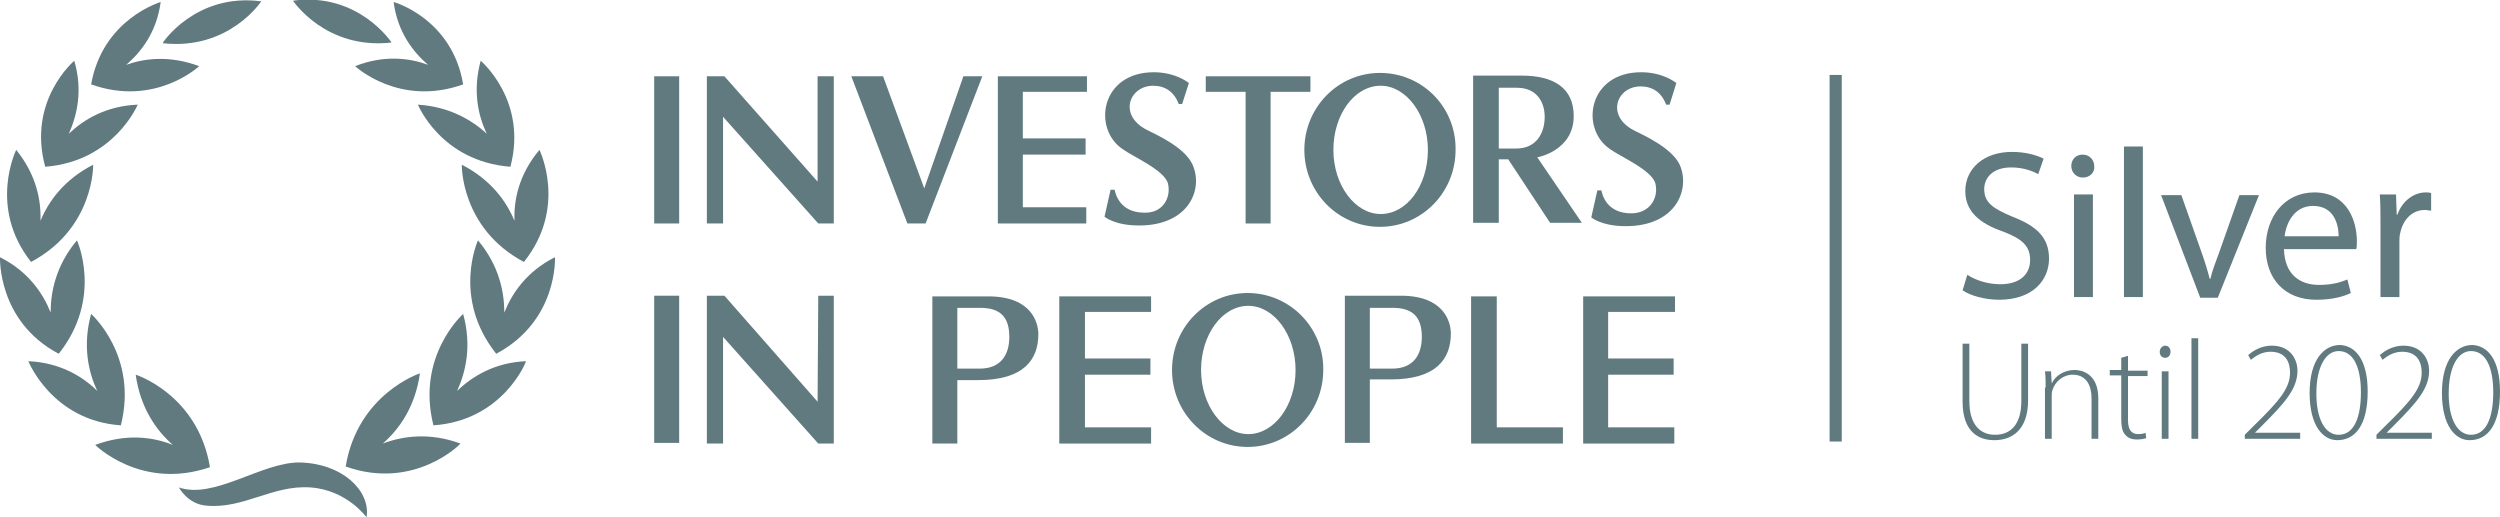 <?xml version="1.0" encoding="UTF-8"?> <!-- Generator: Adobe Illustrator 22.0.1, SVG Export Plug-In . SVG Version: 6.00 Build 0) --> <svg xmlns="http://www.w3.org/2000/svg" xmlns:xlink="http://www.w3.org/1999/xlink" id="Layer_1" x="0px" y="0px" viewBox="0 0 370.3 76.6" style="enable-background:new 0 0 370.3 76.6;" xml:space="preserve"> <style type="text/css"> .st0{fill:#607A80;} </style> <g> <path class="st0" d="M38.7,0.2c0,0-4.8,7.3-14.6,6.2C24,6.4,29-1.1,38.7,0.2z"></path> <path class="st0" d="M23.8,0.3c-0.6,4.5-2.9,7.4-5.1,9.3c2.8-1,6.5-1.4,10.8,0.2c0,0-6.5,6.1-16,2.7c0,0,0,0,0,0c0,0,0,0,0,0 C15.2,2.8,23.8,0.3,23.8,0.3z"></path> <path class="st0" d="M11,9c1.3,4.4,0.4,8.1-0.8,10.8c2.2-2.1,5.5-4.1,10.2-4.3c0,0-3.5,8.4-13.7,9.2c0,0,0,0,0,0c0,0,0,0,0,0 C4,14.9,11,9,11,9z"></path> <path class="st0" d="M2.4,22.2c3,3.7,3.7,7.5,3.6,10.5c1.2-2.9,3.5-6.1,7.8-8.3c0,0,0.2,9.4-9.2,14.4c0,0,0,0,0,0c0,0,0,0,0,0 C-1.8,30.7,2.4,22.2,2.4,22.2z"></path> <path class="st0" d="M0,38.1c4.2,2.1,6.4,5.4,7.5,8.2c0-3.1,0.8-7,3.9-10.7c0,0,3.9,8.5-2.7,16.8l0,0l0,0C-0.4,47.6,0,38.1,0,38.1z "></path> <path class="st0" d="M4.2,53.5c4.7,0.2,8.1,2.3,10.2,4.4c-1.3-2.8-2.2-6.7-0.9-11.4c0,0,7,6.2,4.4,16.5c0,0,0,0,0,0c0,0,0,0,0,0 C7.7,62.3,4.2,53.5,4.2,53.5z"></path> <path class="st0" d="M14.1,65.9c4.6-1.7,8.5-1.2,11.5,0c-2.4-2.1-4.8-5.4-5.5-10.4c0,0,9.2,2.9,11,13.7c0,0,0,0,0,0c0,0,0,0,0,0 C20.9,72.7,14.1,65.9,14.1,65.9z"></path> <g> <polygon class="st0" points="194.1,11.3 194.1,13.6 188.2,13.6 188.2,33.1 184.5,33.1 184.5,13.6 178.6,13.6 178.6,11.3 "></polygon> <path class="st0" d="M173,27.2c-0.5-2-5.2-4-6.7-5.1c-4.5-3-3.3-11.4,4.6-11.4c3.3,0,5.2,1.6,5.2,1.6l-1,3.1h-0.5 c-0.7-1.8-2-2.7-3.8-2.7c-3.5,0-5.2,4.3-1,6.5c1.6,0.8,5.6,2.6,6.8,5.1c1.7,3.6-0.4,9.1-7.9,9.1c-3.6,0-5.1-1.3-5.1-1.3l0.9-4h0.6 c0.1,0.5,0.7,3.4,4.4,3.4C172.2,31.6,173.5,29.3,173,27.2z"></path> <polygon class="st0" points="147.8,11.3 161,11.3 161,13.6 151.5,13.6 151.5,20.5 160.8,20.5 160.8,22.9 151.5,22.9 151.5,30.7 160.9,30.7 160.9,33.1 147.8,33.1 "></polygon> <path class="st0" d="M79.9,22.2c0,0,4.2,8.5-2.3,16.6c0,0,0,0,0,0c0,0,0,0,0,0c-9.4-5-9.2-14.4-9.2-14.4c4.3,2.2,6.6,5.4,7.8,8.3 C76.1,29.7,76.8,25.9,79.9,22.2z"></path> <path class="st0" d="M71.2,9c0,0,7,5.9,4.4,15.7c0,0,0,0,0,0l0,0c-10.3-0.8-13.7-9.2-13.7-9.2c4.7,0.3,8,2.3,10.2,4.3 C70.8,17.1,70,13.4,71.2,9z"></path> <path class="st0" d="M68.6,12.5C68.6,12.5,68.6,12.5,68.6,12.5C68.6,12.5,68.6,12.6,68.6,12.5c-9.5,3.4-16-2.7-16-2.7 c4.3-1.7,8.1-1.2,10.8-0.2c-2.2-1.9-4.5-4.8-5.1-9.3C58.4,0.3,67,2.8,68.6,12.5z"></path> <path class="st0" d="M58,6.3c-9.8,1.1-14.6-6.2-14.6-6.2C53.1-1.2,58,6.3,58,6.3z"></path> <path class="st0" d="M54.3,76.6c0,0.1-2.8-4-8.3-4.4c-5.6-0.4-9.9,3.2-15.4,2.7c-2.8-0.2-4.1-2.7-4.1-2.7 c5.2,1.8,12.2-3.7,17.8-3.7C50.7,68.6,54.9,72.7,54.3,76.6z"></path> <path class="st0" d="M51.2,69.1C51.2,69.1,51.2,69.1,51.2,69.1C51.2,69.1,51.2,69.1,51.2,69.1c1.8-10.8,11-13.8,11-13.8 c-0.7,5-3.1,8.3-5.5,10.4c2.9-1.1,6.9-1.7,11.5,0C68.2,65.8,61.3,72.7,51.2,69.1z"></path> <path class="st0" d="M64.2,63C64.2,63,64.2,63,64.2,63C64.2,63,64.2,63,64.2,63c-2.6-10.3,4.4-16.5,4.4-16.5 c1.3,4.7,0.4,8.6-0.9,11.4c2.2-2.1,5.5-4.2,10.2-4.4C78,53.5,74.5,62.3,64.2,63z"></path> <path class="st0" d="M73.5,52.4L73.5,52.4C73.5,52.4,73.5,52.4,73.5,52.4c-6.6-8.3-2.7-16.8-2.7-16.8c3.1,3.7,3.9,7.6,3.9,10.7 c1.1-2.8,3.3-6.1,7.5-8.2C82.2,38.1,82.7,47.5,73.5,52.4z"></path> <rect x="96.9" y="43.8" class="st0" width="3.7" height="21.8"></rect> <rect x="96.9" y="11.3" class="st0" width="3.7" height="21.8"></rect> <polygon class="st0" points="121.2,65.7 107.1,49.9 107.1,65.7 104.7,65.7 104.7,43.8 107.3,43.8 121.1,59.5 121.2,43.8 123.5,43.8 123.5,65.7 "></polygon> <polygon class="st0" points="123.5,33.1 121.2,33.1 107.1,17.3 107.1,33.1 104.7,33.1 104.7,11.3 107.3,11.3 121.1,26.9 121.1,11.3 123.5,11.3 "></polygon> <polygon class="st0" points="134.4,33.1 126.1,11.3 130.8,11.3 136.9,27.9 142.7,11.3 145.5,11.3 137.1,33.1 "></polygon> <path class="st0" d="M146.4,43.9c-0.8,0-8.3,0-8.3,0l0,21.8h3.7l0-9.4h3.1c6.7,0,8.9-3,8.9-6.8C153.8,47.9,152.9,43.9,146.4,43.9z M145.1,54.6c-0.2,0-3.3,0-3.3,0s0-8.1,0-9c0.9,0,2.3,0,3.4,0c3,0,4.3,1.4,4.3,4.3C149.5,52.5,148.3,54.6,145.1,54.6z"></path> <polygon class="st0" points="170.5,46.2 160.7,46.2 160.7,53.1 170.4,53.1 170.4,55.5 160.7,55.5 160.7,63.3 170.5,63.3 170.5,65.7 156.9,65.7 156.9,43.9 170.5,43.9 "></polygon> <path class="st0" d="M207.5,43.8c-0.8,0-8.3,0-8.3,0l0,21.8h3.7l0-9.4h3.1c6.7,0,8.9-3,8.9-6.8C214.9,47.8,214,43.8,207.5,43.8z M206.2,54.6c-0.2,0-3.3,0-3.3,0s0-8.1,0-9c0.9,0,2.3,0,3.4,0c3,0,4.3,1.4,4.3,4.3C210.6,52.5,209.4,54.6,206.2,54.6z"></path> <path class="st0" d="M204.4,10.8c-6.2,0-11.2,5.1-11.2,11.4c0,6.3,5,11.4,11.2,11.4c6.2,0,11.2-5.1,11.2-11.4 C215.7,15.9,210.7,10.8,204.4,10.8z M204.5,31.7c-3.8,0-7-4.3-7-9.5c0-5.2,3.1-9.5,7-9.5c3.8,0,7,4.3,7,9.5 C211.5,27.5,208.4,31.7,204.5,31.7z"></path> <polygon class="st0" points="231.5,65.7 217.9,65.7 217.9,43.9 221.7,43.9 221.7,63.3 231.5,63.3 "></polygon> <path class="st0" d="M227.7,23.3c0.1,0,5.4-1,5.4-6.1c0-4.2-3-6-7.7-6c-0.8,0-7.2,0-7.2,0v21.8h3.8l0-9.4h1.4l6.2,9.4h4.7 L227.7,23.3z M222,22l0-9c0,0,2.7,0,2.7,0c2.9,0,4.1,2.1,4.1,4.3c0,2.5-1.3,4.7-4.2,4.7C224.5,22,222,22,222,22z"></path> <polygon class="st0" points="248.1,46.2 238.2,46.2 238.2,53.1 247.9,53.1 247.9,55.5 238.2,55.5 238.2,63.3 248,63.3 248,65.7 234.5,65.7 234.5,43.9 248.1,43.9 "></polygon> <path class="st0" d="M240.8,33.5c-3.6,0-5.1-1.3-5.1-1.3l0.9-4h0.6c0.1,0.5,0.7,3.4,4.4,3.4c2.8,0,4.1-2.3,3.6-4.4 c-0.5-2-5.2-4-6.7-5.1c-4.5-3-3.3-11.4,4.6-11.4c3.3,0,5.2,1.6,5.2,1.6l-1,3.2h-0.5c-0.7-1.8-2-2.7-3.8-2.7c-3.5,0-5.2,4.3-1,6.5 c1.6,0.8,5.6,2.6,6.8,5.1C250.4,28,248.3,33.5,240.8,33.5z"></path> <rect x="271" y="11.1" class="st0" width="1.8" height="54.3"></rect> <path class="st0" d="M296.1,44.4c-2,0-4.3-0.6-5.4-1.4l0.7-2.3c1.2,0.8,3,1.4,4.9,1.4c2.8,0,4.4-1.4,4.4-3.6c0-2-1.1-3.1-4-4.2 c-3.5-1.2-5.6-3-5.6-6c0-3.3,2.7-5.8,6.9-5.8c2.1,0,3.7,0.5,4.7,1l-0.8,2.3c-0.7-0.4-2.1-1-4-1c-2.9,0-4,1.7-4,3.2 c0,2,1.3,2.9,4.2,4.1c3.6,1.4,5.4,3.1,5.4,6.2C303.5,41.5,301.1,44.4,296.1,44.4z"></path> <rect x="307.2" y="28.8" class="st0" width="2.8" height="15.2"></rect> <path class="st0" d="M308.5,26.3L308.5,26.3c-1,0-1.7-0.8-1.7-1.7c0-1,0.7-1.7,1.7-1.7c1,0,1.7,0.8,1.7,1.7 C310.3,25.5,309.6,26.3,308.5,26.3z"></path> <rect x="314.6" y="21.7" class="st0" width="2.8" height="22.3"></rect> <path class="st0" d="M328.5,44.1h-2.6l-5.8-15.2h3l3,8.5c0.5,1.4,0.9,2.7,1.2,3.9h0.1c0.3-1.3,0.8-2.5,1.3-3.9l3-8.5h2.9 L328.5,44.1z"></path> <path class="st0" d="M360.1,31.2c-0.3,0-0.6-0.1-0.9-0.1c-2,0-3.3,1.5-3.7,3.5c-0.1,0.4-0.1,0.9-0.1,1.3v8.1h-2.8V33.6 c0-1.8,0-3.3-0.1-4.8h2.4l0.1,3h0.1c0.7-2,2.4-3.3,4.2-3.3c0.3,0,0.5,0,0.8,0.1V31.2z"></path> <path class="st0" d="M349.1,35.7c0-2.8-1.3-7.2-6.3-7.2c-4.4,0-7.2,3.6-7.2,8.2c0,4.6,2.8,7.7,7.5,7.7c2.4,0,4.1-0.5,5.1-1l-0.5-2 c-1,0.4-2.2,0.8-4.2,0.8c-2.8,0-5.1-1.5-5.2-5.3h10.7C349.1,36.7,349.1,36.2,349.1,35.7z M338.4,35c0.2-1.9,1.4-4.5,4.2-4.5 c3.1,0,3.8,2.7,3.8,4.5H338.4z"></path> <path class="st0" d="M184.8,43.4c-6.2,0-11.2,5.1-11.2,11.4c0,6.3,5,11.4,11.2,11.4c6.2,0,11.2-5.1,11.2-11.4 C196.1,48.5,191,43.4,184.8,43.4z M184.9,64.3c-3.8,0-7-4.3-7-9.5c0-5.2,3.1-9.5,7-9.5c3.8,0,7,4.3,7,9.5 C191.9,60.1,188.7,64.3,184.9,64.3z"></path> <g> <path class="st0" d="M291.7,50.9v8.5c0,3.6,1.7,5,3.8,5c2.3,0,3.9-1.5,3.9-5v-8.5h1v8.4c0,4.3-2.3,5.9-5,5.9 c-2.5,0-4.7-1.4-4.7-5.7v-8.6H291.7z"></path> <path class="st0" d="M303,57.4c0-0.9,0-1.6-0.1-2.4h0.9l0.1,1.8h0c0.5-1.1,1.8-2,3.4-2c1,0,3.5,0.5,3.5,4.2v6h-1V59 c0-1.8-0.7-3.5-2.8-3.5c-1.4,0-2.6,1-3,2.3c-0.1,0.3-0.1,0.6-0.1,0.9V65h-1V57.4z"></path> <path class="st0" d="M315.2,52.7v2.2h2.9v0.8h-2.9v6.5c0,1.3,0.4,2.1,1.5,2.1c0.5,0,0.9-0.1,1.1-0.2l0.1,0.8 c-0.3,0.1-0.8,0.2-1.4,0.2c-0.7,0-1.3-0.2-1.7-0.7c-0.5-0.5-0.6-1.4-0.6-2.4v-6.4h-1.7v-0.8h1.7v-1.8L315.2,52.7z"></path> <path class="st0" d="M321.5,52.1c0,0.5-0.3,0.9-0.8,0.9c-0.5,0-0.8-0.4-0.8-0.9c0-0.5,0.4-0.9,0.8-0.9 C321.2,51.2,321.5,51.6,321.5,52.1z M320.2,65v-10h1v10H320.2z"></path> <path class="st0" d="M324.6,50.1h1V65h-1V50.1z"></path> <path class="st0" d="M332.5,65v-0.6l1.3-1.3c3.8-3.7,5.4-5.6,5.4-7.9c0-1.5-0.6-3.1-2.9-3.1c-1.3,0-2.3,0.7-2.9,1.2l-0.4-0.7 c0.9-0.8,2.1-1.4,3.5-1.4c2.8,0,3.8,2.1,3.8,3.7c0,2.7-1.9,4.8-5.3,8.2l-1,1v0h6.7V65H332.5z"></path> <path class="st0" d="M350.7,58c0,4.9-1.8,7.2-4.5,7.2c-2.1,0-4.1-2.1-4.1-7c0-5,2.2-7.1,4.5-7.1C348.9,51.2,350.7,53.3,350.7,58z M343.1,58.3c0,3.8,1.3,6.1,3.3,6.1c2.3,0,3.3-2.6,3.3-6.3c0-3.5-1-6.1-3.3-6.1C344.5,52,343.1,54.3,343.1,58.3z"></path> <path class="st0" d="M352,65v-0.6l1.3-1.3c3.8-3.7,5.4-5.6,5.4-7.9c0-1.5-0.6-3.1-2.9-3.1c-1.3,0-2.3,0.7-2.9,1.2l-0.4-0.7 c0.9-0.8,2.1-1.4,3.5-1.4c2.8,0,3.8,2.1,3.8,3.7c0,2.7-1.9,4.8-5.3,8.2l-1,1v0h6.7V65H352z"></path> <path class="st0" d="M370.3,58c0,4.9-1.8,7.2-4.5,7.2c-2.1,0-4.1-2.1-4.1-7c0-5,2.2-7.1,4.5-7.1C368.5,51.2,370.3,53.3,370.3,58z M362.7,58.3c0,3.8,1.3,6.1,3.3,6.1c2.3,0,3.3-2.6,3.3-6.3c0-3.5-1-6.1-3.3-6.1C364.1,52,362.7,54.3,362.7,58.3z"></path> </g> </g> </g> <g> </g> <g> </g> <g> </g> <g> </g> <g> </g> </svg> 